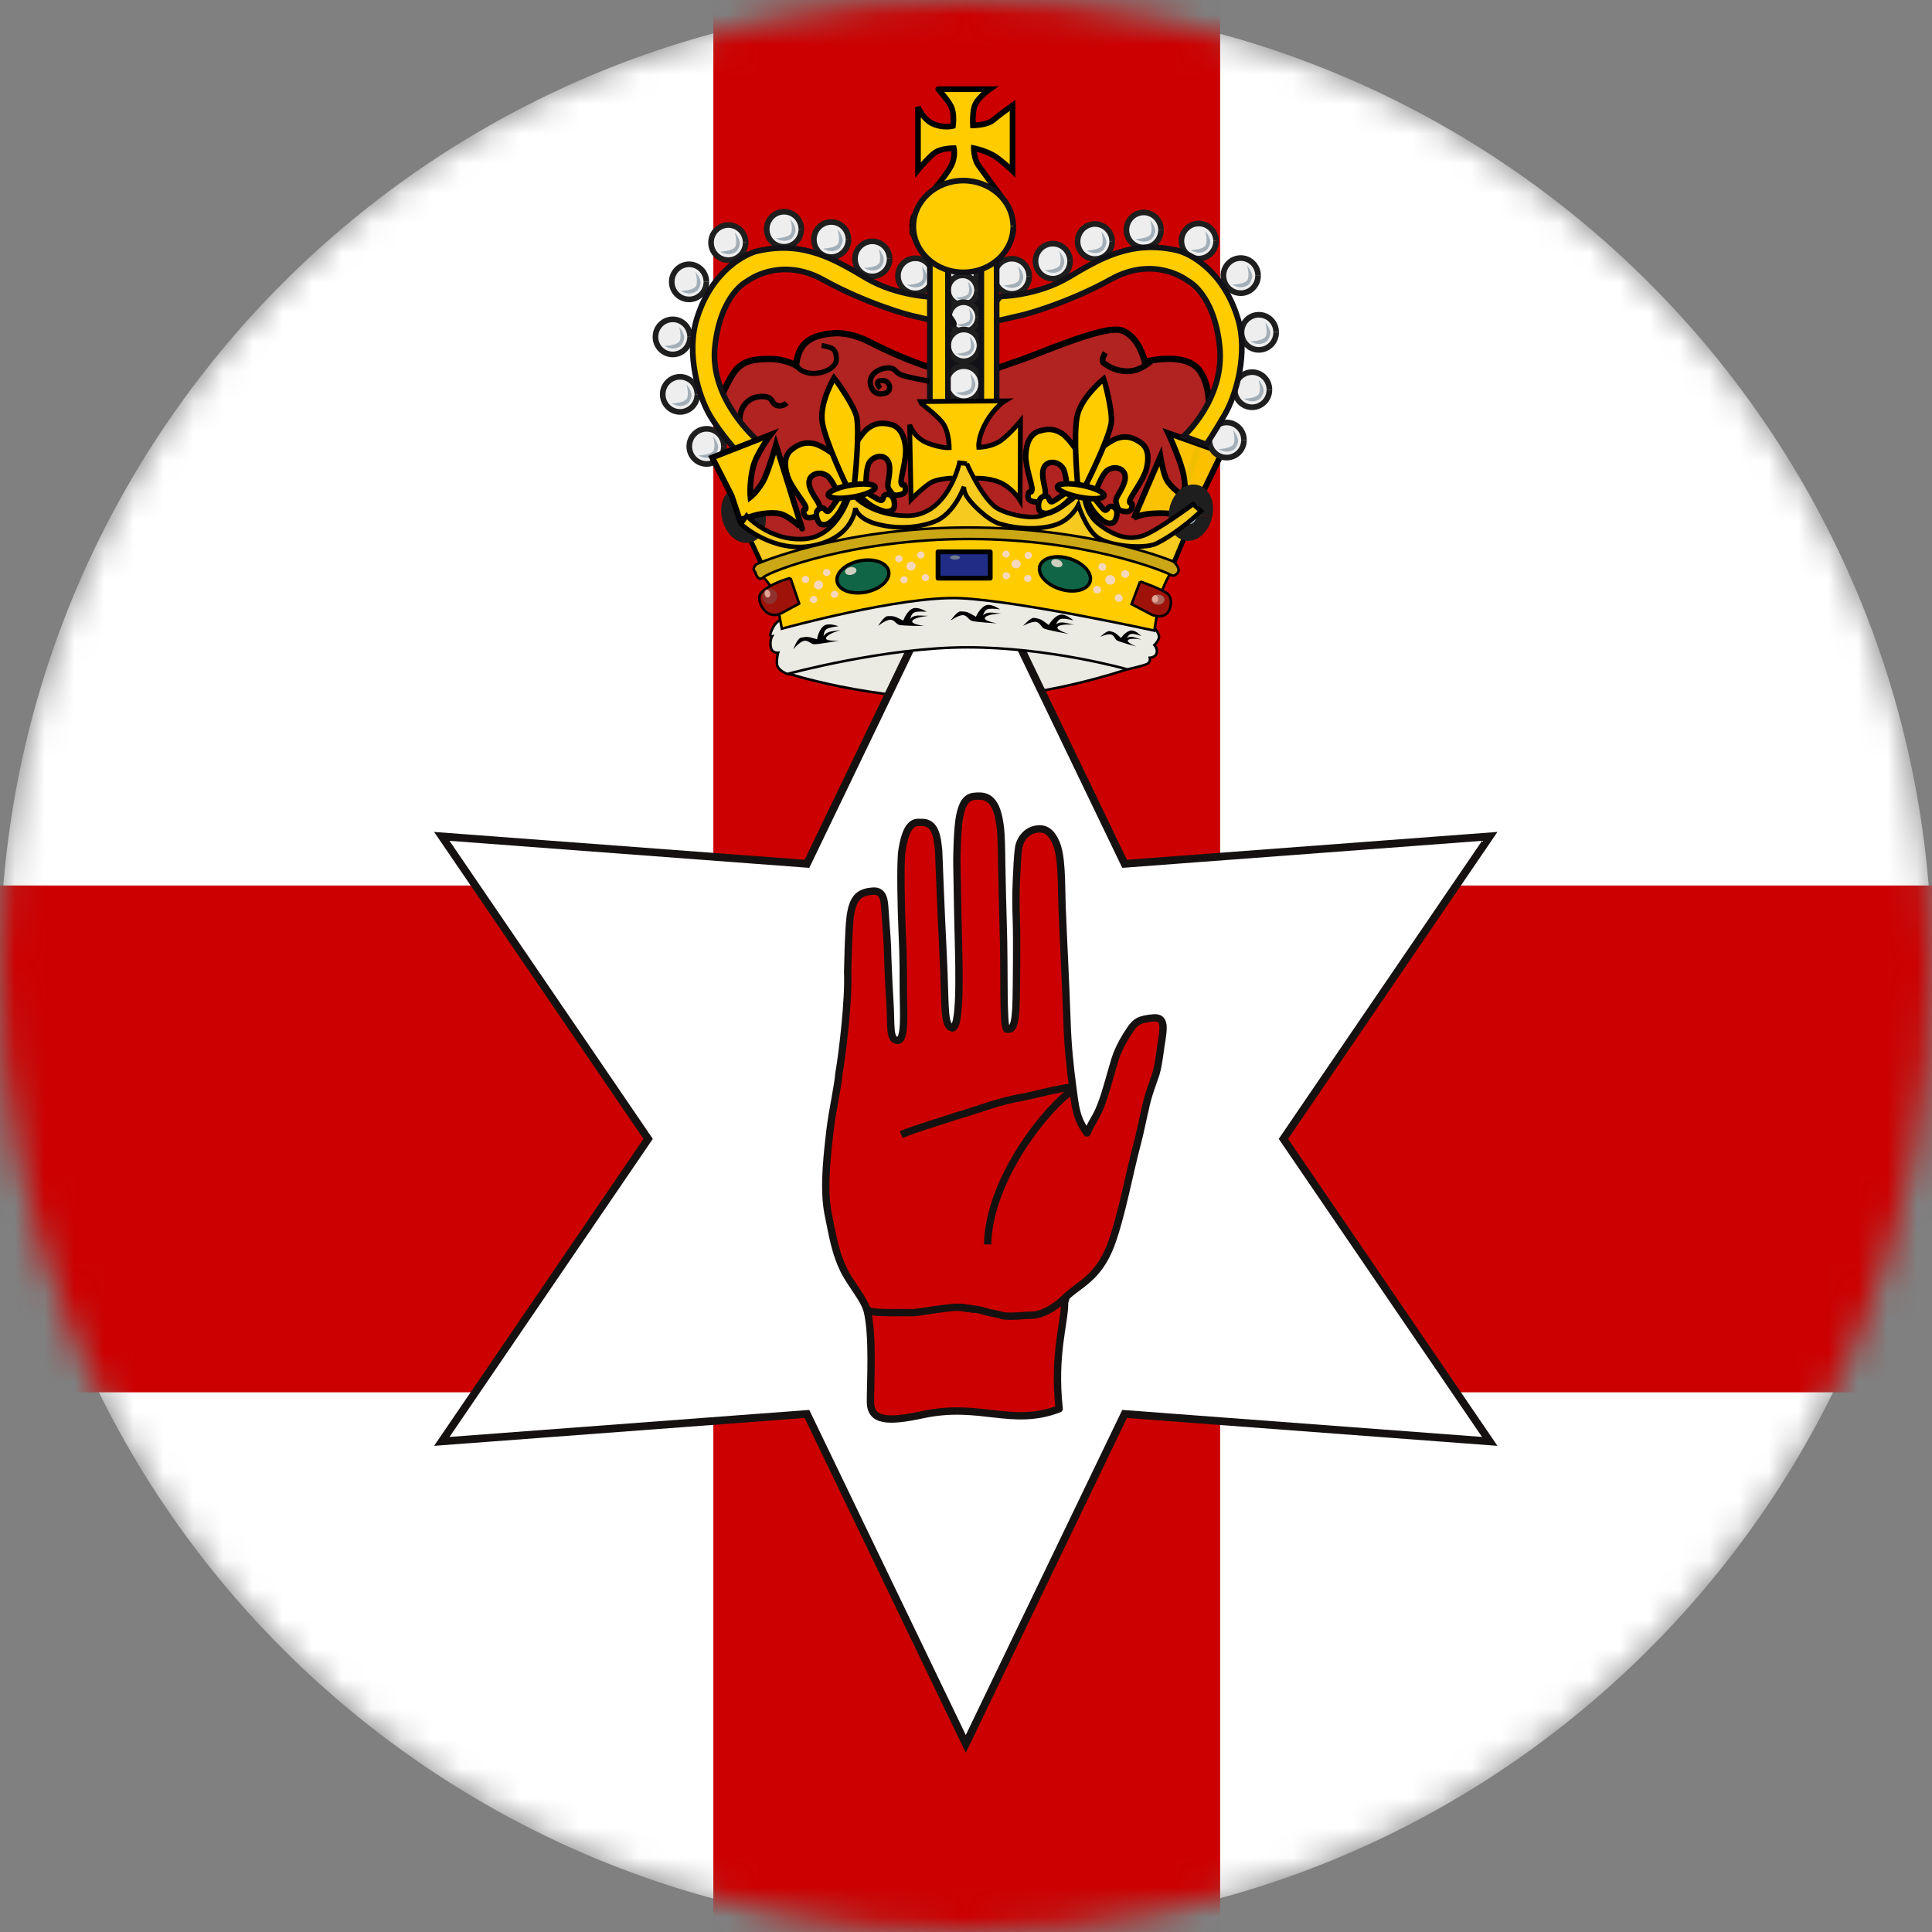 <svg width="65" height="65" viewBox="0 0 65 65" fill="none" xmlns="http://www.w3.org/2000/svg">
<rect x="0" y="0" width="65" height="65" fill="#808080" stroke="none"/>
<mask id="mask0" maskUnits="userSpaceOnUse" x="0" y="0" width="65" height="65">
<path d="M32.5 65C50.449 65 65 50.449 65 32.5C65 14.551 50.449 0 32.5 0C14.551 0 0 14.551 0 32.5C0 50.449 14.551 65 32.5 65Z" fill="#F0F0F0"></path>
</mask>
<g mask="url(#mask0)">
<path d="M32.5 65C50.449 65 65 50.449 65 32.5C65 14.551 50.449 0 32.5 0C14.551 0 0 14.551 0 32.5C0 50.449 14.551 65 32.5 65Z" fill="white"></path>
<path d="M71.92 29.792H-8V46.842H71.92V29.792Z" fill="#CC0000"></path>
<path d="M24 -8.643L24 71.277L41.05 71.277L41.05 -8.643L24 -8.643Z" fill="#CC0000"></path>
<path fill-rule="evenodd" clip-rule="evenodd" d="M38.588 22.145C39.122 21.311 38.803 20.771 37.996 20.605C37.996 20.605 35.422 21.43 32.641 21.521C29.861 21.611 26.558 20.822 26.558 20.822C25.965 21.193 26.11 22.075 26.404 22.626C26.404 22.626 29.314 23.593 32.627 23.498C34.732 23.438 36.726 22.901 37.845 22.545C38.487 22.34 38.588 22.155 38.588 22.145L38.588 22.145Z" fill="#EBEAE3" stroke="black" stroke-width="0.085"></path>
<path d="M32.493 58.672L27.149 47.571L14.864 48.494L21.806 38.316L14.864 28.139L27.149 29.062L32.493 17.961L37.836 29.062L50.121 28.139L43.179 38.316L50.121 48.494L37.836 47.571L32.493 58.672V58.672Z" fill="white" stroke="#161111" stroke-width="0.26"></path>
<path fill-rule="evenodd" clip-rule="evenodd" d="M32.413 17.923C39.125 19.029 38.885 19.343 38.885 19.343L40.637 14.106C40.637 14.106 40.822 13.073 40.342 12.446C39.863 11.819 38.516 12.17 38.516 12.17C38.516 12.17 38.332 11.321 37.742 11.118C37.152 10.916 34.958 11.912 34.275 12.133C33.593 12.354 33.242 12.575 32.284 12.557C31.325 12.538 29.61 11.69 29.296 11.524C28.983 11.358 28.522 11.192 28.098 11.211C27.674 11.229 27.231 11.34 27.01 11.635C26.788 11.93 26.788 12.299 26.788 12.299C26.788 12.299 26.438 12.077 25.885 12.077C25.332 12.077 25.018 12.151 24.76 12.446C24.502 12.741 24.17 13.571 24.17 13.571L24.797 14.991L24.834 16.946L26.143 19.011L32.413 17.923L32.413 17.923Z" fill="#B02320" stroke="black" stroke-width="0.212"></path>
<path fill-rule="evenodd" clip-rule="evenodd" d="M38.671 20.882C38.671 20.882 39.009 21.285 38.996 21.428C38.983 21.571 38.84 21.701 38.84 21.701C38.84 21.701 38.944 21.805 38.918 21.961C38.892 22.117 38.684 22.13 38.684 22.13C38.684 22.13 38.723 22.273 38.593 22.338C38.463 22.403 37.93 22.52 37.93 22.52C37.93 22.52 35.33 21.779 32.549 21.779C29.767 21.779 26.491 22.676 26.491 22.676C26.491 22.676 26.153 22.559 26.14 22.338C26.127 22.117 26.179 21.961 26.179 21.961C26.179 21.961 25.994 21.98 25.945 21.818C25.877 21.591 25.971 21.415 25.971 21.415C25.971 21.415 25.842 21.456 25.984 21.155C26.088 20.934 26.244 20.856 26.244 20.856C26.244 20.856 29.156 19.816 32.471 19.803C35.785 19.79 38.671 20.856 38.671 20.882L38.671 20.882Z" fill="#EBEAE3" stroke="black" stroke-width="0.085"></path>
<path d="M24.913 14.333C24.913 14.333 24.802 13.956 25.046 13.623C25.29 13.29 25.734 13.312 25.867 13.379C26 13.445 25.978 13.601 26.156 13.645C26.333 13.69 26.467 13.556 26.467 13.556" stroke="black" stroke-width="0.186"></path>
<path fill-rule="evenodd" clip-rule="evenodd" d="M41.12 15.217L40.112 17.303L39.716 17.372C39.716 17.372 39.474 17.227 38.784 17.275C38.291 17.309 38.145 17.435 38.145 17.435L39.041 15.356C39.041 15.356 39.111 15.802 39.215 16.065C39.347 16.399 39.848 16.712 39.848 16.712C39.848 16.712 39.917 16.312 39.785 15.829C39.639 15.293 39.299 14.57 39.299 14.57L41.12 15.217L41.12 15.217Z" fill="#FFCC00" fill-opacity="0.941" stroke="black" stroke-width="0.195"></path>
<path d="M31.886 8.734H33.014V13.529H31.886V8.734Z" fill="#121116" stroke="#121116" stroke-width="0.19" stroke-linejoin="round"></path>
<path fill-rule="evenodd" clip-rule="evenodd" d="M24.971 17.578L25.695 19.129C25.695 19.129 28.78 17.927 32.42 17.949C37.88 17.983 39.431 19.078 39.431 19.078L40.24 17.157L39.633 17.511L39.009 17.898L38.302 18.168L37.442 18.101L36.684 17.544L36.296 16.735L35.656 17.325L34.526 17.578L33.414 17.292L32.437 16.061C32.437 16.061 31.709 17.429 30.785 17.511C29.454 17.629 28.678 16.87 28.678 16.87C28.678 16.87 28.183 17.983 27.364 18.185C26.066 18.505 24.988 17.578 24.971 17.578L24.971 17.578Z" fill="#F6CA1F" stroke="black" stroke-width="0.161"></path>
<path d="M37.419 8.125C37.419 8.451 37.158 8.715 36.837 8.716C36.516 8.717 36.254 8.453 36.253 8.128C36.252 7.802 36.511 7.537 36.833 7.535C37.154 7.533 37.416 7.795 37.419 8.121" fill="#EEEEEE"></path>
<path d="M37.419 8.125C37.419 8.451 37.158 8.715 36.837 8.716C36.516 8.717 36.254 8.453 36.253 8.128C36.252 7.802 36.511 7.537 36.833 7.535C37.154 7.533 37.416 7.795 37.419 8.121" stroke="#1E1E1E" stroke-width="0.19" stroke-linejoin="round"></path>
<path fill-rule="evenodd" clip-rule="evenodd" d="M36.565 8.429C36.565 8.429 37.036 8.421 37.084 8.229C37.132 8.037 37.052 7.79 37.052 7.79C37.052 7.79 37.276 8.037 37.212 8.229C37.148 8.421 37.086 8.47 36.925 8.508C36.816 8.534 36.653 8.492 36.566 8.429L36.565 8.429Z" fill="#A3AFB8"></path>
<path d="M36.003 8.787C36.003 9.113 35.743 9.377 35.422 9.378C35.1 9.379 34.839 9.116 34.838 8.79C34.836 8.464 35.096 8.199 35.417 8.197C35.738 8.195 36.001 8.457 36.003 8.783" fill="#EEEEEE"></path>
<path d="M36.003 8.787C36.003 9.113 35.743 9.377 35.422 9.378C35.1 9.379 34.839 9.116 34.838 8.79C34.836 8.464 35.096 8.199 35.417 8.197C35.738 8.195 36.001 8.457 36.003 8.783" stroke="#1E1E1E" stroke-width="0.19" stroke-linejoin="round"></path>
<path fill-rule="evenodd" clip-rule="evenodd" d="M35.15 9.091C35.15 9.091 35.621 9.083 35.669 8.891C35.716 8.7 35.637 8.452 35.637 8.452C35.637 8.452 35.86 8.7 35.796 8.891C35.732 9.083 35.67 9.132 35.509 9.171C35.4 9.197 35.237 9.155 35.15 9.091L35.15 9.091Z" fill="#A3AFB8"></path>
<path d="M39.062 7.737C39.062 8.063 38.801 8.328 38.48 8.328C38.159 8.329 37.898 8.066 37.896 7.74C37.895 7.414 38.154 7.149 38.475 7.147C38.797 7.145 39.059 7.407 39.062 7.733" fill="#EEEEEE"></path>
<path d="M39.062 7.737C39.062 8.063 38.801 8.328 38.48 8.328C38.159 8.329 37.898 8.066 37.896 7.74C37.895 7.414 38.154 7.149 38.475 7.147C38.797 7.145 39.059 7.407 39.062 7.733" stroke="#1E1E1E" stroke-width="0.19" stroke-linejoin="round"></path>
<path fill-rule="evenodd" clip-rule="evenodd" d="M38.208 8.041C38.208 8.041 38.679 8.033 38.727 7.841C38.775 7.65 38.695 7.402 38.695 7.402C38.695 7.402 38.919 7.65 38.855 7.841C38.791 8.033 38.728 8.082 38.567 8.121C38.458 8.146 38.296 8.105 38.208 8.041L38.208 8.041Z" fill="#A3AFB8"></path>
<path d="M40.913 8.11C40.913 8.436 40.653 8.7 40.331 8.701C40.01 8.701 39.749 8.438 39.747 8.112C39.746 7.787 40.005 7.521 40.327 7.519C40.648 7.517 40.91 7.78 40.913 8.105" fill="#EEEEEE"></path>
<path d="M40.913 8.11C40.913 8.436 40.653 8.7 40.331 8.701C40.01 8.701 39.749 8.438 39.747 8.112C39.746 7.787 40.005 7.521 40.327 7.519C40.648 7.517 40.91 7.78 40.913 8.105" stroke="#1E1E1E" stroke-width="0.19" stroke-linejoin="round"></path>
<path fill-rule="evenodd" clip-rule="evenodd" d="M40.059 8.413C40.059 8.413 40.53 8.405 40.578 8.214C40.626 8.022 40.546 7.775 40.546 7.775C40.546 7.775 40.77 8.022 40.706 8.214C40.642 8.405 40.579 8.455 40.418 8.493C40.309 8.519 40.147 8.477 40.059 8.413L40.059 8.413Z" fill="#A3AFB8"></path>
<path d="M42.326 9.272C42.326 9.598 42.065 9.863 41.744 9.863C41.423 9.864 41.161 9.601 41.16 9.275C41.159 8.949 41.418 8.684 41.739 8.682C42.061 8.68 42.323 8.942 42.326 9.268" fill="#EEEEEE"></path>
<path d="M42.326 9.272C42.326 9.598 42.065 9.863 41.744 9.863C41.423 9.864 41.161 9.601 41.16 9.275C41.159 8.949 41.418 8.684 41.739 8.682C42.061 8.68 42.323 8.942 42.326 9.268" stroke="#1E1E1E" stroke-width="0.19" stroke-linejoin="round"></path>
<path fill-rule="evenodd" clip-rule="evenodd" d="M41.469 9.576C41.469 9.576 41.941 9.568 41.988 9.376C42.036 9.185 41.956 8.937 41.956 8.937C41.956 8.937 42.18 9.185 42.116 9.376C42.052 9.568 41.99 9.617 41.829 9.656C41.72 9.682 41.557 9.64 41.469 9.576L41.469 9.576Z" fill="#A3AFB8"></path>
<path d="M42.935 11.181C42.935 11.506 42.675 11.771 42.353 11.771C42.032 11.772 41.771 11.509 41.77 11.183C41.768 10.857 42.027 10.592 42.349 10.59C42.67 10.588 42.932 10.85 42.935 11.176" fill="#EEEEEE"></path>
<path d="M42.935 11.181C42.935 11.506 42.675 11.771 42.353 11.771C42.032 11.772 41.771 11.509 41.77 11.183C41.768 10.857 42.027 10.592 42.349 10.59C42.67 10.588 42.932 10.85 42.935 11.176" stroke="#1E1E1E" stroke-width="0.19" stroke-linejoin="round"></path>
<path fill-rule="evenodd" clip-rule="evenodd" d="M42.079 11.484C42.079 11.484 42.55 11.476 42.598 11.284C42.646 11.093 42.566 10.845 42.566 10.845C42.566 10.845 42.789 11.093 42.726 11.284C42.662 11.476 42.599 11.525 42.438 11.564C42.329 11.59 42.167 11.548 42.079 11.484L42.079 11.484Z" fill="#A3AFB8"></path>
<path d="M42.708 13.111C42.708 13.437 42.448 13.701 42.126 13.702C41.805 13.702 41.544 13.439 41.542 13.113C41.541 12.787 41.8 12.522 42.122 12.52C42.443 12.518 42.705 12.78 42.708 13.106" fill="#EEEEEE"></path>
<path d="M42.708 13.111C42.708 13.437 42.448 13.701 42.126 13.702C41.805 13.702 41.544 13.439 41.542 13.113C41.541 12.787 41.8 12.522 42.122 12.52C42.443 12.518 42.705 12.78 42.708 13.106" stroke="#1E1E1E" stroke-width="0.19" stroke-linejoin="round"></path>
<path fill-rule="evenodd" clip-rule="evenodd" d="M41.855 13.414C41.855 13.414 42.325 13.406 42.373 13.215C42.421 13.023 42.341 12.776 42.341 12.776C42.341 12.776 42.565 13.023 42.501 13.215C42.437 13.406 42.375 13.456 42.214 13.494C42.105 13.52 41.942 13.478 41.855 13.414L41.855 13.414Z" fill="#A3AFB8"></path>
<path d="M41.852 14.804C41.852 15.13 41.592 15.394 41.27 15.395C40.949 15.396 40.688 15.132 40.686 14.807C40.685 14.481 40.944 14.216 41.266 14.213C41.587 14.212 41.849 14.474 41.852 14.8" fill="#EEEEEE"></path>
<path d="M41.852 14.804C41.852 15.13 41.592 15.394 41.27 15.395C40.949 15.396 40.688 15.132 40.686 14.807C40.685 14.481 40.944 14.216 41.266 14.213C41.587 14.212 41.849 14.474 41.852 14.8" stroke="#1E1E1E" stroke-width="0.19" stroke-linejoin="round"></path>
<path fill-rule="evenodd" clip-rule="evenodd" d="M40.996 15.108C40.996 15.108 41.467 15.1 41.514 14.908C41.562 14.716 41.483 14.469 41.483 14.469C41.483 14.469 41.706 14.716 41.642 14.908C41.578 15.1 41.516 15.149 41.355 15.187C41.246 15.213 41.083 15.171 40.996 15.108L40.996 15.108Z" fill="#A3AFB8"></path>
<path d="M34.626 9.295C34.626 9.621 34.366 9.885 34.045 9.886C33.723 9.887 33.462 9.623 33.461 9.298C33.459 8.972 33.719 8.706 34.04 8.704C34.361 8.703 34.624 8.965 34.626 9.291" fill="#EEEEEE"></path>
<path d="M34.626 9.295C34.626 9.621 34.366 9.885 34.045 9.886C33.723 9.887 33.462 9.623 33.461 9.298C33.459 8.972 33.719 8.706 34.04 8.704C34.361 8.703 34.624 8.965 34.626 9.291" stroke="#1E1E1E" stroke-width="0.19" stroke-linejoin="round"></path>
<path fill-rule="evenodd" clip-rule="evenodd" d="M33.77 9.599C33.77 9.599 34.241 9.591 34.289 9.399C34.337 9.207 34.257 8.96 34.257 8.96C34.257 8.96 34.48 9.207 34.417 9.399C34.353 9.591 34.29 9.64 34.129 9.678C34.02 9.704 33.858 9.662 33.77 9.599L33.77 9.599Z" fill="#A3AFB8"></path>
<path d="M32.867 9.145C32.867 9.417 32.649 9.638 32.38 9.639C32.112 9.639 31.893 9.419 31.892 9.146C31.891 8.874 32.108 8.652 32.377 8.651C32.645 8.649 32.865 8.868 32.867 9.141" fill="#EEEEEE"></path>
<path d="M32.867 9.145C32.867 9.417 32.649 9.638 32.38 9.639C32.112 9.639 31.893 9.419 31.892 9.146C31.891 8.874 32.108 8.652 32.377 8.651C32.645 8.649 32.865 8.868 32.867 9.141" stroke="#1E1E1E" stroke-width="0.19" stroke-linejoin="round"></path>
<path fill-rule="evenodd" clip-rule="evenodd" d="M32.151 9.398C32.151 9.398 32.545 9.391 32.585 9.231C32.625 9.071 32.559 8.864 32.559 8.864C32.559 8.864 32.745 9.071 32.692 9.231C32.639 9.391 32.586 9.432 32.452 9.464C32.361 9.486 32.225 9.451 32.151 9.398V9.398Z" fill="#A3AFB8"></path>
<path d="M32.873 9.758C32.873 10.031 32.655 10.252 32.386 10.252C32.117 10.253 31.899 10.033 31.898 9.76C31.897 9.488 32.114 9.266 32.382 9.264C32.651 9.263 32.87 9.482 32.873 9.755" fill="#EEEEEE"></path>
<path d="M32.873 9.758C32.873 10.031 32.655 10.252 32.386 10.252C32.117 10.253 31.899 10.033 31.898 9.76C31.897 9.488 32.114 9.266 32.382 9.264C32.651 9.263 32.87 9.482 32.873 9.755" stroke="#1E1E1E" stroke-width="0.19" stroke-linejoin="round"></path>
<path fill-rule="evenodd" clip-rule="evenodd" d="M32.157 10.012C32.157 10.012 32.551 10.005 32.591 9.845C32.631 9.684 32.564 9.478 32.564 9.478C32.564 9.478 32.751 9.684 32.698 9.845C32.645 10.005 32.592 10.046 32.458 10.078C32.367 10.1 32.231 10.065 32.157 10.012V10.012Z" fill="#A3AFB8"></path>
<path d="M32.906 10.662C32.906 10.934 32.688 11.155 32.419 11.156C32.15 11.156 31.932 10.936 31.931 10.664C31.93 10.391 32.147 10.169 32.415 10.168C32.684 10.166 32.903 10.385 32.906 10.658" fill="#EEEEEE"></path>
<path d="M32.906 10.662C32.906 10.934 32.688 11.155 32.419 11.156C32.15 11.156 31.932 10.936 31.931 10.664C31.93 10.391 32.147 10.169 32.415 10.168C32.684 10.166 32.903 10.385 32.906 10.658" stroke="#1E1E1E" stroke-width="0.19" stroke-linejoin="round"></path>
<path fill-rule="evenodd" clip-rule="evenodd" d="M32.19 10.915C32.19 10.915 32.584 10.908 32.624 10.748C32.664 10.588 32.598 10.381 32.598 10.381C32.598 10.381 32.785 10.588 32.731 10.748C32.678 10.908 32.625 10.95 32.491 10.982C32.4 11.003 32.264 10.968 32.19 10.915V10.915Z" fill="#A3AFB8"></path>
<path d="M32.955 11.621C32.955 11.915 32.72 12.154 32.429 12.155C32.139 12.156 31.902 11.918 31.901 11.623C31.9 11.328 32.135 11.088 32.425 11.087C32.716 11.085 32.953 11.322 32.955 11.617" fill="#EEEEEE"></path>
<path d="M32.955 11.621C32.955 11.915 32.72 12.154 32.429 12.155C32.139 12.156 31.902 11.918 31.901 11.623C31.9 11.328 32.135 11.088 32.425 11.087C32.716 11.085 32.953 11.322 32.955 11.617" stroke="#1E1E1E" stroke-width="0.19" stroke-linejoin="round"></path>
<path fill-rule="evenodd" clip-rule="evenodd" d="M32.182 11.895C32.182 11.895 32.608 11.887 32.651 11.714C32.694 11.541 32.622 11.317 32.622 11.317C32.622 11.317 32.824 11.541 32.767 11.714C32.709 11.887 32.652 11.932 32.507 11.967C32.408 11.99 32.261 11.952 32.182 11.895L32.182 11.895Z" fill="#A3AFB8"></path>
<path d="M33.011 12.908C33.011 13.233 32.751 13.498 32.429 13.498C32.108 13.499 31.846 13.236 31.845 12.91C31.844 12.584 32.103 12.319 32.425 12.317C32.746 12.315 33.008 12.577 33.011 12.903" fill="#EEEEEE"></path>
<path d="M33.011 12.908C33.011 13.233 32.751 13.498 32.429 13.498C32.108 13.499 31.846 13.236 31.845 12.91C31.844 12.584 32.103 12.319 32.425 12.317C32.746 12.315 33.008 12.577 33.011 12.903" stroke="#1E1E1E" stroke-width="0.19" stroke-linejoin="round"></path>
<path fill-rule="evenodd" clip-rule="evenodd" d="M32.158 13.211C32.158 13.211 32.629 13.203 32.677 13.012C32.724 12.82 32.645 12.572 32.645 12.572C32.645 12.572 32.868 12.82 32.804 13.012C32.74 13.203 32.678 13.253 32.517 13.291C32.408 13.317 32.245 13.275 32.158 13.211L32.158 13.211Z" fill="#A3AFB8"></path>
<path d="M32.953 15.549C32.953 15.855 32.709 16.103 32.407 16.104C32.105 16.105 31.86 15.857 31.858 15.551C31.857 15.245 32.101 14.996 32.402 14.994C32.704 14.993 32.951 15.239 32.953 15.545" fill="#EEEEEE"></path>
<path d="M32.953 15.549C32.953 15.855 32.709 16.103 32.407 16.104C32.105 16.105 31.86 15.857 31.858 15.551C31.857 15.245 32.101 14.996 32.402 14.994C32.704 14.993 32.951 15.239 32.953 15.545" stroke="#1E1E1E" stroke-width="0.19" stroke-linejoin="round"></path>
<path fill-rule="evenodd" clip-rule="evenodd" d="M32.151 15.834C32.151 15.834 32.594 15.826 32.639 15.646C32.684 15.466 32.609 15.234 32.609 15.234C32.609 15.234 32.819 15.466 32.759 15.646C32.699 15.826 32.64 15.873 32.489 15.909C32.386 15.933 32.234 15.893 32.151 15.834H32.151Z" fill="#A3AFB8"></path>
<path d="M31.376 9.279C31.376 9.605 31.116 9.87 30.795 9.87C30.473 9.871 30.212 9.608 30.211 9.282C30.21 8.956 30.469 8.691 30.79 8.689C31.112 8.687 31.374 8.949 31.376 9.275" fill="#EEEEEE"></path>
<path d="M31.376 9.279C31.376 9.605 31.116 9.87 30.795 9.87C30.473 9.871 30.212 9.608 30.211 9.282C30.21 8.956 30.469 8.691 30.79 8.689C31.112 8.687 31.374 8.949 31.376 9.275" stroke="#1E1E1E" stroke-width="0.19" stroke-linejoin="round"></path>
<path fill-rule="evenodd" clip-rule="evenodd" d="M30.523 9.583C30.523 9.583 30.994 9.575 31.042 9.383C31.09 9.192 31.01 8.944 31.01 8.944C31.01 8.944 31.233 9.192 31.169 9.383C31.106 9.575 31.043 9.624 30.882 9.663C30.773 9.689 30.611 9.647 30.523 9.583L30.523 9.583Z" fill="#A3AFB8"></path>
<path d="M29.93 8.71C29.93 9.036 29.67 9.3 29.348 9.3C29.027 9.301 28.766 9.038 28.764 8.712C28.763 8.386 29.022 8.121 29.344 8.119C29.665 8.117 29.927 8.379 29.93 8.705" fill="#EEEEEE"></path>
<path d="M29.93 8.71C29.93 9.036 29.67 9.3 29.348 9.3C29.027 9.301 28.766 9.038 28.764 8.712C28.763 8.386 29.022 8.121 29.344 8.119C29.665 8.117 29.927 8.379 29.93 8.705" stroke="#1E1E1E" stroke-width="0.19" stroke-linejoin="round"></path>
<path fill-rule="evenodd" clip-rule="evenodd" d="M29.077 9.013C29.077 9.013 29.548 9.005 29.596 8.814C29.643 8.622 29.564 8.375 29.564 8.375C29.564 8.375 29.787 8.622 29.723 8.814C29.659 9.005 29.597 9.055 29.436 9.093C29.327 9.119 29.165 9.077 29.077 9.013L29.077 9.013Z" fill="#A3AFB8"></path>
<path d="M28.547 8.059C28.547 8.385 28.287 8.649 27.966 8.649C27.645 8.65 27.383 8.387 27.382 8.061C27.381 7.735 27.64 7.47 27.961 7.468C28.283 7.466 28.545 7.728 28.547 8.054" fill="#EEEEEE"></path>
<path d="M28.547 8.059C28.547 8.385 28.287 8.649 27.966 8.649C27.645 8.65 27.383 8.387 27.382 8.061C27.381 7.735 27.64 7.47 27.961 7.468C28.283 7.466 28.545 7.728 28.547 8.054" stroke="#1E1E1E" stroke-width="0.19" stroke-linejoin="round"></path>
<path fill-rule="evenodd" clip-rule="evenodd" d="M27.694 8.362C27.694 8.362 28.165 8.354 28.213 8.162C28.261 7.971 28.181 7.723 28.181 7.723C28.181 7.723 28.404 7.971 28.34 8.162C28.277 8.354 28.214 8.404 28.053 8.442C27.944 8.468 27.782 8.426 27.694 8.362L27.694 8.362Z" fill="#A3AFB8"></path>
<path d="M26.96 7.713C26.96 8.038 26.7 8.303 26.379 8.303C26.057 8.304 25.796 8.041 25.795 7.715C25.793 7.389 26.053 7.124 26.374 7.122C26.695 7.12 26.958 7.382 26.96 7.708" fill="#EEEEEE"></path>
<path d="M26.96 7.713C26.96 8.038 26.7 8.303 26.379 8.303C26.057 8.304 25.796 8.041 25.795 7.715C25.793 7.389 26.053 7.124 26.374 7.122C26.695 7.12 26.958 7.382 26.96 7.708" stroke="#1E1E1E" stroke-width="0.19" stroke-linejoin="round"></path>
<path fill-rule="evenodd" clip-rule="evenodd" d="M26.106 8.016C26.106 8.016 26.577 8.008 26.625 7.816C26.673 7.625 26.593 7.377 26.593 7.377C26.593 7.377 26.817 7.625 26.753 7.816C26.689 8.008 26.627 8.058 26.466 8.096C26.357 8.122 26.194 8.08 26.107 8.016L26.106 8.016Z" fill="#A3AFB8"></path>
<path d="M25.087 8.16C25.087 8.486 24.827 8.751 24.506 8.751C24.184 8.752 23.923 8.489 23.922 8.163C23.92 7.837 24.18 7.572 24.501 7.57C24.822 7.568 25.084 7.83 25.087 8.156" fill="#EEEEEE"></path>
<path d="M25.087 8.16C25.087 8.486 24.827 8.751 24.506 8.751C24.184 8.752 23.923 8.489 23.922 8.163C23.92 7.837 24.18 7.572 24.501 7.57C24.822 7.568 25.084 7.83 25.087 8.156" stroke="#1E1E1E" stroke-width="0.19" stroke-linejoin="round"></path>
<path fill-rule="evenodd" clip-rule="evenodd" d="M24.234 8.464C24.234 8.464 24.705 8.456 24.753 8.264C24.8 8.073 24.721 7.825 24.721 7.825C24.721 7.825 24.944 8.073 24.88 8.264C24.816 8.456 24.754 8.505 24.593 8.544C24.484 8.57 24.322 8.528 24.234 8.464L24.234 8.464Z" fill="#A3AFB8"></path>
<path d="M23.765 9.483C23.765 9.809 23.505 10.073 23.184 10.073C22.863 10.074 22.601 9.811 22.6 9.485C22.599 9.159 22.858 8.894 23.179 8.892C23.501 8.89 23.763 9.152 23.765 9.478" fill="#EEEEEE"></path>
<path d="M23.765 9.483C23.765 9.809 23.505 10.073 23.184 10.073C22.863 10.074 22.601 9.811 22.6 9.485C22.599 9.159 22.858 8.894 23.179 8.892C23.501 8.89 23.763 9.152 23.765 9.478" stroke="#1E1E1E" stroke-width="0.19" stroke-linejoin="round"></path>
<path fill-rule="evenodd" clip-rule="evenodd" d="M22.912 9.786C22.912 9.786 23.383 9.778 23.431 9.587C23.479 9.395 23.399 9.148 23.399 9.148C23.399 9.148 23.623 9.395 23.559 9.587C23.495 9.778 23.432 9.828 23.271 9.866C23.162 9.892 23 9.85 22.912 9.786L22.912 9.786Z" fill="#A3AFB8"></path>
<path d="M23.217 11.335C23.217 11.66 22.957 11.925 22.635 11.925C22.314 11.926 22.053 11.663 22.052 11.337C22.05 11.011 22.309 10.746 22.631 10.744C22.952 10.742 23.214 11.004 23.217 11.33" fill="#EEEEEE"></path>
<path d="M23.217 11.335C23.217 11.66 22.957 11.925 22.635 11.925C22.314 11.926 22.053 11.663 22.052 11.337C22.05 11.011 22.309 10.746 22.631 10.744C22.952 10.742 23.214 11.004 23.217 11.33" stroke="#1E1E1E" stroke-width="0.19" stroke-linejoin="round"></path>
<path fill-rule="evenodd" clip-rule="evenodd" d="M22.361 11.638C22.361 11.638 22.832 11.63 22.88 11.438C22.928 11.247 22.848 10.999 22.848 10.999C22.848 10.999 23.071 11.247 23.007 11.438C22.944 11.63 22.881 11.68 22.72 11.718C22.611 11.744 22.449 11.702 22.361 11.638L22.361 11.638Z" fill="#A3AFB8"></path>
<path d="M23.461 13.268C23.461 13.594 23.201 13.858 22.88 13.859C22.558 13.859 22.297 13.596 22.296 13.27C22.294 12.944 22.554 12.679 22.875 12.677C23.196 12.675 23.459 12.938 23.461 13.263" fill="#EEEEEE"></path>
<path d="M23.461 13.268C23.461 13.594 23.201 13.858 22.88 13.859C22.558 13.859 22.297 13.596 22.296 13.27C22.294 12.944 22.554 12.679 22.875 12.677C23.196 12.675 23.459 12.938 23.461 13.263" stroke="#1E1E1E" stroke-width="0.19" stroke-linejoin="round"></path>
<path fill-rule="evenodd" clip-rule="evenodd" d="M22.607 13.571C22.607 13.571 23.078 13.563 23.126 13.372C23.174 13.18 23.094 12.933 23.094 12.933C23.094 12.933 23.318 13.18 23.254 13.372C23.19 13.563 23.128 13.613 22.967 13.651C22.858 13.677 22.695 13.635 22.607 13.571L22.607 13.571Z" fill="#A3AFB8"></path>
<path d="M24.355 15.018C24.355 15.344 24.095 15.608 23.774 15.609C23.452 15.609 23.191 15.346 23.19 15.02C23.189 14.694 23.448 14.429 23.769 14.427C24.091 14.425 24.353 14.687 24.355 15.013" fill="#EEEEEE"></path>
<path d="M24.355 15.018C24.355 15.344 24.095 15.608 23.774 15.609C23.452 15.609 23.191 15.346 23.19 15.02C23.189 14.694 23.448 14.429 23.769 14.427C24.091 14.425 24.353 14.687 24.355 15.013" stroke="#1E1E1E" stroke-width="0.19" stroke-linejoin="round"></path>
<path fill-rule="evenodd" clip-rule="evenodd" d="M23.502 15.321C23.502 15.321 23.973 15.313 24.021 15.122C24.069 14.93 23.989 14.683 23.989 14.683C23.989 14.683 24.213 14.93 24.149 15.122C24.085 15.313 24.022 15.363 23.861 15.401C23.752 15.427 23.59 15.385 23.502 15.321L23.502 15.321Z" fill="#A3AFB8"></path>
<path d="M25.369 17.223C25.453 17.537 25.364 17.835 25.169 17.888C24.974 17.94 24.748 17.729 24.663 17.414C24.578 17.099 24.666 16.801 24.86 16.747C25.055 16.693 25.281 16.904 25.367 17.218" fill="#EEEEEE"></path>
<path d="M25.369 17.223C25.453 17.537 25.364 17.835 25.169 17.888C24.974 17.94 24.748 17.729 24.663 17.414C24.578 17.099 24.666 16.801 24.86 16.747C25.055 16.693 25.281 16.904 25.367 17.218" stroke="#1E1E1E" stroke-width="0.736" stroke-linejoin="round"></path>
<path fill-rule="evenodd" clip-rule="evenodd" d="M24.928 17.654C24.928 17.654 25.212 17.57 25.191 17.377C25.171 17.184 25.058 16.958 25.058 16.958C25.058 16.958 25.258 17.161 25.268 17.356C25.279 17.552 25.254 17.61 25.167 17.673C25.107 17.716 24.998 17.702 24.928 17.654V17.654Z" fill="#A3AFB8"></path>
<path d="M40.418 17.336C40.34 17.652 40.119 17.869 39.923 17.822C39.727 17.774 39.631 17.479 39.708 17.163C39.785 16.846 40.007 16.628 40.203 16.674C40.399 16.72 40.496 17.014 40.419 17.331" fill="#EEEEEE"></path>
<path d="M40.418 17.336C40.34 17.652 40.119 17.869 39.923 17.822C39.727 17.774 39.631 17.479 39.708 17.163C39.785 16.846 40.007 16.628 40.203 16.674C40.399 16.72 40.496 17.014 40.419 17.331" stroke="#1E1E1E" stroke-width="0.736" stroke-linejoin="round"></path>
<path fill-rule="evenodd" clip-rule="evenodd" d="M39.826 17.501C39.826 17.501 40.115 17.564 40.19 17.385C40.265 17.206 40.276 16.954 40.276 16.954C40.276 16.954 40.352 17.228 40.267 17.404C40.183 17.581 40.133 17.619 40.026 17.632C39.953 17.641 39.864 17.576 39.826 17.501V17.501Z" fill="#A3AFB8"></path>
<path fill-rule="evenodd" clip-rule="evenodd" d="M31.925 6.076L31.967 7.063C31.967 7.063 30.797 7.166 30.749 7.273C30.522 7.782 31.022 8.47 31.022 8.47C31.022 8.47 31.415 8.176 32.408 8.176C33.352 8.176 33.835 8.407 33.835 8.407C33.835 8.407 34.087 8.008 34.087 7.714C34.087 7.42 33.982 7.126 33.982 7.126C33.982 7.126 33.499 7.063 33.352 7.063H32.933L32.891 6.055L31.925 6.076L31.925 6.076Z" fill="#B3A192" stroke="black" stroke-width="0.19"></path>
<path d="M33.593 7.607C33.593 7.718 33.5 7.808 33.384 7.808C33.269 7.808 33.175 7.719 33.174 7.608C33.174 7.497 33.267 7.407 33.383 7.407C33.498 7.406 33.592 7.495 33.593 7.606L33.593 7.607ZM34.075 7.715C34.075 7.83 33.978 7.924 33.857 7.924C33.737 7.924 33.639 7.831 33.639 7.716C33.638 7.6 33.735 7.506 33.856 7.505C33.976 7.505 34.075 7.598 34.075 7.713L34.075 7.715ZM33.11 7.6C33.11 7.71 33.017 7.8 32.901 7.8C32.786 7.801 32.692 7.711 32.691 7.6C32.691 7.49 32.784 7.4 32.9 7.399C33.015 7.398 33.109 7.487 33.11 7.598L33.11 7.6ZM32.142 7.61C32.142 7.726 32.045 7.819 31.925 7.819C31.805 7.82 31.707 7.727 31.707 7.611C31.706 7.496 31.803 7.402 31.923 7.402C32.043 7.401 32.142 7.494 32.142 7.609L32.142 7.61ZM31.605 7.646C31.605 7.761 31.508 7.855 31.388 7.855C31.268 7.855 31.17 7.762 31.169 7.647C31.169 7.532 31.266 7.438 31.386 7.438C31.506 7.437 31.604 7.53 31.605 7.645L31.605 7.646ZM32.591 7.042C32.591 7.139 32.509 7.218 32.408 7.218C32.306 7.219 32.224 7.14 32.224 7.043C32.223 6.946 32.305 6.867 32.406 6.866C32.508 6.865 32.59 6.944 32.591 7.041L32.591 7.042ZM32.591 6.223C32.591 6.32 32.509 6.399 32.408 6.399C32.306 6.4 32.224 6.321 32.224 6.224C32.223 6.127 32.305 6.048 32.406 6.047C32.508 6.047 32.59 6.125 32.591 6.222L32.591 6.223ZM32.591 6.664C32.591 6.761 32.509 6.84 32.408 6.84C32.306 6.841 32.224 6.762 32.224 6.665C32.223 6.568 32.305 6.489 32.406 6.488C32.508 6.487 32.59 6.566 32.591 6.663" fill="#F0DDCB"></path>
<path d="M32.591 6.664C32.591 6.761 32.509 6.84 32.408 6.84C32.306 6.841 32.224 6.762 32.224 6.665C32.223 6.568 32.305 6.489 32.406 6.488C32.508 6.487 32.59 6.566 32.591 6.663M33.593 7.607C33.593 7.718 33.5 7.808 33.384 7.808C33.269 7.808 33.175 7.719 33.174 7.608C33.174 7.497 33.267 7.407 33.383 7.407C33.498 7.406 33.592 7.495 33.593 7.606L33.593 7.607ZM34.075 7.715C34.075 7.83 33.978 7.924 33.857 7.924C33.737 7.924 33.639 7.831 33.639 7.716C33.638 7.6 33.735 7.506 33.856 7.505C33.976 7.505 34.075 7.598 34.075 7.713L34.075 7.715ZM33.11 7.6C33.11 7.71 33.017 7.8 32.901 7.8C32.786 7.801 32.692 7.711 32.691 7.6C32.691 7.49 32.784 7.4 32.9 7.399C33.015 7.398 33.109 7.487 33.11 7.598L33.11 7.6ZM32.142 7.61C32.142 7.726 32.045 7.819 31.925 7.819C31.805 7.82 31.707 7.727 31.707 7.611C31.706 7.496 31.803 7.402 31.923 7.402C32.043 7.401 32.142 7.494 32.142 7.609L32.142 7.61ZM31.605 7.646C31.605 7.761 31.508 7.855 31.388 7.855C31.268 7.855 31.17 7.762 31.169 7.647C31.169 7.532 31.266 7.438 31.386 7.438C31.506 7.437 31.604 7.53 31.605 7.645L31.605 7.646ZM32.591 7.042C32.591 7.139 32.509 7.218 32.408 7.218C32.306 7.219 32.224 7.14 32.224 7.043C32.223 6.946 32.305 6.867 32.406 6.866C32.508 6.865 32.59 6.944 32.591 7.041L32.591 7.042ZM32.591 6.223C32.591 6.32 32.509 6.399 32.408 6.399C32.306 6.4 32.224 6.321 32.224 6.224C32.223 6.127 32.305 6.048 32.406 6.047C32.508 6.047 32.59 6.125 32.591 6.222L32.591 6.223Z" stroke="#121116" stroke-width="0.097" stroke-linejoin="round"></path>
<path d="M31.06 7.792C31.06 7.903 30.966 7.993 30.85 7.993C30.735 7.994 30.64 7.904 30.64 7.793C30.639 7.682 30.733 7.592 30.849 7.591C30.964 7.59 31.059 7.68 31.06 7.791" fill="#F0DDCB"></path>
<path d="M31.06 7.792C31.06 7.903 30.966 7.993 30.85 7.993C30.735 7.994 30.64 7.904 30.64 7.793C30.639 7.682 30.733 7.592 30.849 7.591C30.964 7.59 31.059 7.68 31.06 7.791" stroke="#121116" stroke-width="0.097" stroke-linejoin="round"></path>
<path d="M32.639 7.556C32.639 7.677 32.536 7.776 32.409 7.776C32.282 7.776 32.178 7.678 32.178 7.557C32.177 7.436 32.28 7.337 32.407 7.336C32.534 7.335 32.638 7.433 32.639 7.554" fill="#916C68"></path>
<path d="M32.639 7.556C32.639 7.677 32.536 7.776 32.409 7.776C32.282 7.776 32.178 7.678 32.178 7.557C32.177 7.436 32.28 7.337 32.407 7.336C32.534 7.335 32.638 7.433 32.639 7.554" stroke="#4D3126" stroke-width="0.097" stroke-linejoin="round"></path>
<path d="M32.85 4.629C32.85 4.87 32.657 5.065 32.42 5.066C32.182 5.066 31.988 4.871 31.988 4.63C31.987 4.389 32.178 4.193 32.416 4.191C32.654 4.19 32.848 4.384 32.85 4.625" fill="#EEEEEE"></path>
<path d="M32.85 4.629C32.85 4.87 32.657 5.065 32.42 5.066C32.182 5.066 31.988 4.871 31.988 4.63C31.987 4.389 32.178 4.193 32.416 4.191C32.654 4.19 32.848 4.384 32.85 4.625" stroke="#1E1E1E" stroke-width="0.19" stroke-linejoin="round"></path>
<path fill-rule="evenodd" clip-rule="evenodd" d="M32.218 4.853C32.218 4.853 32.567 4.847 32.602 4.705C32.638 4.563 32.579 4.38 32.579 4.38C32.579 4.38 32.744 4.563 32.697 4.705C32.65 4.847 32.603 4.883 32.484 4.912C32.403 4.931 32.283 4.9 32.218 4.853H32.218Z" fill="#A3AFB8"></path>
<path fill-rule="evenodd" clip-rule="evenodd" d="M25.561 19.293C25.561 19.293 25.946 19.652 26.048 19.972C26.151 20.293 26.305 21.152 26.305 21.152C26.305 21.152 30.332 20.037 32.307 20.126C34.283 20.216 38.836 21.216 38.836 21.216C38.836 21.216 38.913 20.729 39.003 20.216C39.093 19.703 39.465 19.139 39.465 19.139C39.465 19.139 35.116 17.779 32.372 17.907C29.627 18.036 28.254 18.331 27.639 18.523C27.023 18.715 25.522 19.305 25.561 19.293L25.561 19.293Z" fill="#FFCC00" stroke="black" stroke-width="0.085"></path>
<path fill-rule="evenodd" clip-rule="evenodd" d="M31.567 3H33.3C33.3 3 32.872 3.296 32.785 3.578C32.71 3.82 32.733 4.218 32.733 4.218C32.733 4.218 33.205 4.218 33.415 4.04C33.625 3.861 34.066 3.546 34.066 3.546V5.751C34.066 5.751 33.641 5.34 33.384 5.205C33.075 5.043 32.764 4.984 32.764 4.984C32.764 4.984 32.764 5.341 32.911 5.551C33.058 5.761 33.646 6.559 33.646 6.559L31.169 6.654C31.169 6.654 31.756 6.034 31.998 5.583C32.155 5.289 32.092 4.984 32.092 4.984C32.092 4.984 31.672 4.984 31.462 5.131C31.252 5.278 30.885 5.719 30.885 5.719V3.599C30.885 3.599 31.043 4.008 31.389 4.166C31.735 4.323 32.061 4.239 32.061 4.239C32.061 4.239 32.128 3.817 31.987 3.557C31.842 3.288 31.536 2.99 31.567 3L31.567 3Z" fill="#FFCC00" stroke="black" stroke-width="0.19"></path>
<path fill-rule="evenodd" clip-rule="evenodd" d="M31.432 9.996C31.432 9.996 30.2 9.981 29.145 9.358C28.091 8.734 27.028 8.081 25.463 8.452C25.143 8.528 23.964 9.046 23.444 10.723C23.079 11.901 23.503 13.322 23.875 13.96C24.246 14.598 24.844 15.246 24.844 15.246L25.481 14.814C25.481 14.814 23.86 13.44 24.053 11.659C24.246 9.877 25.137 9.461 25.137 9.461C25.137 9.461 26.235 8.6 27.705 9.417C29.175 10.233 30.615 10.605 30.615 10.605C30.615 10.605 31.966 10.931 32.085 10.916C32.204 10.902 31.402 9.981 31.432 9.996L31.432 9.996Z" fill="#FFCC00" stroke="#121116" stroke-width="0.19"></path>
<path fill-rule="evenodd" clip-rule="evenodd" d="M24.616 16.679L23.961 15.392L25.926 14.624C25.926 14.624 25.452 15.256 25.339 15.708C25.201 16.259 25.248 16.724 25.248 16.724C25.248 16.724 25.429 16.588 25.655 16.227C25.826 15.953 26.106 14.963 26.106 14.963L26.987 17.785C26.994 17.793 26.534 17.332 26.211 17.278C25.847 17.216 25.406 17.334 25.406 17.334L24.887 17.492L24.616 16.679L24.616 16.679Z" fill="#FFCC00" stroke="black" stroke-width="0.195"></path>
<path fill-rule="evenodd" clip-rule="evenodd" d="M33.654 9.973C33.654 9.973 34.886 9.958 35.94 9.334C36.994 8.711 38.057 8.058 39.622 8.429C39.943 8.505 41.122 9.022 41.641 10.7C42.006 11.877 41.582 13.298 41.211 13.937C40.84 14.575 40.587 14.951 40.587 14.951L39.822 14.676C39.822 14.676 41.226 13.417 41.033 11.636C40.84 9.854 39.949 9.438 39.949 9.438C39.949 9.438 38.85 8.577 37.38 9.394C35.91 10.21 34.47 10.581 34.47 10.581C34.47 10.581 33.119 10.908 33.001 10.893C32.882 10.878 33.684 9.958 33.654 9.973L33.654 9.973Z" fill="#FFCC00" stroke="#121116" stroke-width="0.19"></path>
<path d="M33.016 8.753H33.531V13.551H33.016V8.753ZM31.284 8.732H31.893V13.53H31.284V8.732Z" fill="#FFCC00" stroke="#121116" stroke-width="0.19" stroke-linejoin="round"></path>
<path d="M34.089 7.619C34.089 8.471 33.339 9.161 32.412 9.163C31.486 9.164 30.733 8.477 30.729 7.626C30.725 6.774 31.472 6.081 32.399 6.076C33.325 6.071 34.081 6.756 34.088 7.607" fill="#FFCC00"></path>
<path d="M34.089 7.619C34.089 8.471 33.339 9.161 32.412 9.163C31.486 9.164 30.733 8.477 30.729 7.626C30.725 6.774 31.472 6.081 32.399 6.076C33.325 6.071 34.081 6.756 34.088 7.607" stroke="#121116" stroke-width="0.19" stroke-linejoin="round"></path>
<path fill-rule="evenodd" clip-rule="evenodd" d="M30.919 13.511L33.808 13.487C33.808 13.487 33.469 13.689 33.178 14.206C32.886 14.723 32.928 15.05 32.928 15.05C32.928 15.05 33.368 15.044 33.677 14.819C33.986 14.593 34.331 14.171 34.331 14.171L34.319 16.833C34.319 16.833 34.111 16.495 33.766 16.293C33.421 16.09 32.934 16.09 32.934 16.09H31.947C31.947 16.09 31.496 16.117 31.294 16.251C31.008 16.44 30.652 16.804 30.652 16.804L30.604 14.29C30.604 14.29 30.747 14.729 31.21 14.908C31.674 15.086 31.935 15.062 31.935 15.062C31.935 15.062 31.935 14.498 31.698 14.206C31.46 13.915 30.919 13.523 30.919 13.511L30.919 13.511Z" fill="#FFCC00" stroke="black" stroke-width="0.161"></path>
<path fill-rule="evenodd" clip-rule="evenodd" d="M32.529 15.601C32.529 15.601 32.952 16.588 33.443 17.023C33.729 17.276 34.589 17.467 34.978 17.368C35.852 17.145 36.452 16.446 36.452 16.446C36.452 16.446 36.421 17.212 36.968 17.634C37.515 18.056 37.953 18.165 38.406 18.04C38.859 17.915 40.141 16.961 40.141 16.961L40.407 17.196C40.407 17.196 39.672 17.91 38.899 18.289C38.502 18.484 37.294 18.375 36.903 18.063C36.513 17.75 36.28 16.993 36.28 16.993C36.28 16.993 36.04 17.48 35.524 17.652C35.008 17.823 34.299 17.816 33.641 17.624C33.198 17.494 32.623 16.883 32.513 16.68C32.404 16.477 32.435 16.367 32.435 16.367C32.435 16.367 32.111 17.298 31.435 17.552C30.797 17.791 30.069 17.793 29.451 17.616C28.826 17.436 28.778 17.087 28.778 17.087C28.778 17.087 28.731 18.071 27.371 18.353C26.011 18.634 24.932 17.634 24.932 17.634L25.12 17.352C25.12 17.352 25.886 18.212 27.058 18.134C28.23 18.056 28.621 16.555 28.621 16.555C28.621 16.555 29.137 17.337 30.513 17.352C31.888 17.368 32.279 15.57 32.279 15.57L32.529 15.602L32.529 15.601Z" fill="#F6CA1F" stroke="black" stroke-width="0.153"></path>
<path fill-rule="evenodd" clip-rule="evenodd" d="M29.138 16.175C29.138 16.175 29.148 15.696 29.251 15.553C29.397 15.348 29.596 15.34 29.697 15.369C29.822 15.404 29.951 15.517 29.93 15.85C29.909 16.182 29.817 16.345 29.916 16.472C30.015 16.6 30.029 16.684 30.22 16.656C30.411 16.628 30.496 16.564 30.454 16.387C30.411 16.21 30.355 16.401 30.319 16.253C30.284 16.104 30.504 15.463 30.468 15.064C30.433 14.675 30.284 14.364 29.987 14.286C29.707 14.213 29.47 14.215 29.209 14.406C28.957 14.59 28.636 15.192 28.636 15.192L28.628 16.479L29.152 16.451L29.138 16.175L29.138 16.175Z" fill="#FFCC00" stroke="black" stroke-width="0.186"></path>
<path fill-rule="evenodd" clip-rule="evenodd" d="M28.163 16.522C28.163 16.522 27.962 16.087 27.811 15.996C27.595 15.867 27.41 15.938 27.328 16.005C27.228 16.087 27.154 16.242 27.306 16.539C27.458 16.835 27.607 16.948 27.567 17.104C27.527 17.261 27.548 17.344 27.361 17.394C27.175 17.445 27.072 17.42 27.04 17.241C27.009 17.062 27.137 17.214 27.11 17.064C27.083 16.914 26.625 16.413 26.5 16.033C26.377 15.662 26.39 15.317 26.631 15.128C26.858 14.949 27.076 14.857 27.393 14.928C27.696 14.996 28.231 15.42 28.231 15.42L28.751 16.598L28.259 16.78L28.163 16.522L28.163 16.522Z" fill="#FFCC00" stroke="black" stroke-width="0.186"></path>
<path fill-rule="evenodd" clip-rule="evenodd" d="M28.063 12.709C28.063 12.709 27.553 13.565 27.667 14.223C27.78 14.881 28.459 16.296 28.459 16.296L28.466 16.486L28.832 16.447L28.749 16.253C28.749 16.253 28.932 14.559 28.82 14.024C28.736 13.627 28.07 12.716 28.063 12.709L28.063 12.709ZM28.876 16.628C28.876 16.628 29.131 16.933 29.435 17.081C29.768 17.243 29.904 17.244 30.037 17.145C30.134 17.072 30.1 16.763 29.987 16.678C29.874 16.593 29.745 16.636 29.725 16.72C29.691 16.862 29.645 16.853 29.541 16.798C29.39 16.718 29.039 16.501 29.039 16.501L28.876 16.628L28.876 16.628ZM28.482 16.697C28.482 16.697 28.375 17.079 28.158 17.34C27.922 17.624 27.797 17.681 27.636 17.644C27.518 17.618 27.421 17.322 27.489 17.198C27.558 17.074 27.693 17.061 27.746 17.13C27.835 17.245 27.873 17.218 27.945 17.125C28.05 16.99 28.282 16.648 28.282 16.648L28.482 16.697V16.697Z" fill="#FFCC00" stroke="black" stroke-width="0.186"></path>
<path d="M29.443 16.391C29.462 16.503 29.125 16.652 28.69 16.726C28.255 16.799 27.887 16.768 27.866 16.657C27.846 16.545 28.181 16.395 28.616 16.322C29.051 16.248 29.42 16.279 29.442 16.39" fill="#FFCC00"></path>
<path d="M29.443 16.391C29.462 16.503 29.125 16.652 28.69 16.726C28.255 16.799 27.887 16.768 27.866 16.657C27.846 16.545 28.181 16.395 28.616 16.322C29.051 16.248 29.42 16.279 29.442 16.39" stroke="black" stroke-width="0.186" stroke-linejoin="round"></path>
<path fill-rule="evenodd" clip-rule="evenodd" d="M36.929 16.368C36.929 16.368 37.106 15.923 37.253 15.825C37.461 15.685 37.65 15.746 37.735 15.809C37.84 15.885 37.921 16.037 37.785 16.341C37.648 16.645 37.505 16.765 37.553 16.919C37.601 17.073 37.585 17.157 37.774 17.198C37.962 17.238 38.064 17.209 38.087 17.028C38.109 16.848 37.989 17.006 38.008 16.855C38.027 16.703 38.458 16.18 38.564 15.794C38.667 15.417 38.637 15.074 38.386 14.896C38.15 14.73 37.927 14.649 37.615 14.736C37.316 14.82 36.803 15.271 36.803 15.271L36.345 16.474L36.845 16.631L36.929 16.368L36.929 16.368Z" fill="#FFCC00" stroke="black" stroke-width="0.186"></path>
<path fill-rule="evenodd" clip-rule="evenodd" d="M35.895 16.35C35.895 16.35 35.86 15.873 35.75 15.735C35.594 15.538 35.395 15.54 35.295 15.574C35.172 15.615 35.049 15.735 35.087 16.066C35.125 16.397 35.226 16.555 35.133 16.687C35.041 16.82 35.031 16.905 34.839 16.887C34.647 16.868 34.559 16.809 34.592 16.63C34.625 16.451 34.692 16.639 34.719 16.489C34.747 16.339 34.494 15.709 34.51 15.31C34.525 14.919 34.657 14.601 34.95 14.508C35.225 14.42 35.462 14.411 35.733 14.588C35.993 14.758 36.346 15.342 36.346 15.342L36.419 16.628L35.895 16.627L35.895 16.35L35.895 16.35Z" fill="#FFCC00" stroke="black" stroke-width="0.186"></path>
<path fill-rule="evenodd" clip-rule="evenodd" d="M37.138 12.744C37.138 12.744 36.361 13.367 36.236 14.023C36.111 14.679 36.251 16.242 36.251 16.242L36.191 16.424L36.548 16.515L36.538 16.304C36.538 16.304 37.303 14.782 37.385 14.242C37.447 13.841 37.142 12.753 37.138 12.744V12.744ZM36.525 16.7C36.525 16.7 36.657 17.075 36.89 17.32C37.145 17.588 37.272 17.637 37.431 17.591C37.547 17.556 37.624 17.255 37.548 17.136C37.472 17.017 37.337 17.012 37.288 17.084C37.206 17.205 37.166 17.18 37.089 17.092C36.975 16.964 36.722 16.638 36.722 16.638L36.525 16.7L36.525 16.7ZM36.132 16.627C36.132 16.627 35.898 16.947 35.603 17.114C35.282 17.297 35.146 17.307 35.007 17.217C34.906 17.15 34.919 16.84 35.027 16.748C35.134 16.656 35.265 16.69 35.291 16.773C35.334 16.913 35.379 16.9 35.479 16.839C35.625 16.749 35.961 16.51 35.961 16.51L36.132 16.627L36.132 16.627Z" fill="#FFCC00" stroke="black" stroke-width="0.186"></path>
<path d="M37.145 16.68C37.123 16.791 36.755 16.813 36.322 16.729C35.889 16.645 35.555 16.487 35.575 16.376C35.595 16.264 35.961 16.242 36.394 16.325C36.827 16.409 37.163 16.567 37.145 16.679" fill="#FFCC00"></path>
<path d="M37.145 16.68C37.123 16.791 36.755 16.813 36.322 16.729C35.889 16.645 35.555 16.487 35.575 16.376C35.595 16.264 35.961 16.242 36.394 16.325C36.827 16.409 37.163 16.567 37.145 16.679" stroke="black" stroke-width="0.186" stroke-linejoin="round"></path>
<path fill-rule="evenodd" clip-rule="evenodd" d="M25.409 19.247C25.409 19.247 25.493 19.601 25.695 19.415C25.897 19.23 28.678 18.134 32.605 18.134C36.532 18.134 39.11 19.213 39.262 19.28C39.414 19.348 39.481 19.432 39.616 19.28C39.751 19.129 39.481 18.893 39.481 18.893C39.481 18.893 36.751 17.73 32.487 17.747C28.223 17.764 25.459 18.977 25.459 18.977C25.459 18.977 25.274 19.112 25.409 19.247L25.409 19.247Z" fill="#CCA715" stroke="black" stroke-width="0.085"></path>
<path fill-rule="evenodd" clip-rule="evenodd" d="M30.387 20.88C30.387 20.88 30.513 20.532 30.731 20.465C30.906 20.411 31.181 20.583 31.181 20.583C31.181 20.583 30.849 20.552 30.746 20.611C30.652 20.665 30.623 20.823 30.623 20.823C30.623 20.823 30.695 20.697 30.949 20.709C31.204 20.721 31.232 20.721 31.232 20.721C31.232 20.721 30.801 20.754 30.701 20.878C30.601 21.002 31.108 21.059 31.108 21.059C31.108 21.059 30.332 21.063 30.231 21.017C30.129 20.97 30.064 20.811 29.891 20.86C29.718 20.909 29.54 21.063 29.54 21.063C29.54 21.063 29.738 20.732 29.862 20.73C29.986 20.727 30.06 20.721 30.172 20.772C30.284 20.823 30.387 20.88 30.387 20.88L30.387 20.88ZM27.487 21.508C27.487 21.508 27.546 21.143 27.748 21.037C27.91 20.952 28.212 21.07 28.212 21.07C28.212 21.07 27.881 21.101 27.79 21.178C27.707 21.248 27.709 21.409 27.709 21.409C27.709 21.409 27.755 21.271 28.008 21.236C28.26 21.201 28.288 21.196 28.288 21.196C28.288 21.196 27.87 21.308 27.795 21.448C27.72 21.589 28.229 21.551 28.229 21.551C28.229 21.551 27.467 21.699 27.358 21.671C27.25 21.644 27.156 21.5 26.995 21.58C26.834 21.66 26.689 21.845 26.689 21.845C26.689 21.845 26.821 21.482 26.943 21.457C27.065 21.433 27.136 21.413 27.255 21.442C27.375 21.472 27.487 21.508 27.487 21.508L27.487 21.508ZM32.834 20.751C32.834 20.751 32.979 20.411 33.201 20.357C33.378 20.314 33.643 20.501 33.643 20.501C33.643 20.501 33.314 20.451 33.207 20.504C33.11 20.552 33.072 20.708 33.072 20.708C33.072 20.708 33.151 20.586 33.404 20.613C33.658 20.64 33.686 20.642 33.686 20.642C33.686 20.642 33.253 20.649 33.147 20.767C33.04 20.886 33.542 20.972 33.542 20.972C33.542 20.972 32.768 20.931 32.669 20.878C32.57 20.826 32.514 20.663 32.339 20.702C32.163 20.741 31.977 20.885 31.977 20.885C31.977 20.885 32.194 20.565 32.318 20.57C32.442 20.576 32.515 20.574 32.624 20.631C32.733 20.689 32.833 20.751 32.833 20.751L32.834 20.751ZM35.282 21.028C35.282 21.028 35.467 20.707 35.694 20.679C35.875 20.657 36.116 20.874 36.116 20.874C36.116 20.874 35.795 20.786 35.682 20.826C35.581 20.862 35.525 21.013 35.525 21.013C35.525 21.013 35.617 20.901 35.866 20.958C36.114 21.014 36.142 21.019 36.142 21.019C36.142 21.019 35.711 20.976 35.592 21.081C35.472 21.186 35.961 21.33 35.961 21.33C35.961 21.33 35.197 21.199 35.104 21.136C35.012 21.072 34.976 20.904 34.797 20.922C34.618 20.94 34.417 21.061 34.417 21.061C34.417 21.061 34.669 20.769 34.791 20.789C34.914 20.808 34.987 20.815 35.089 20.885C35.19 20.954 35.282 21.028 35.282 21.028L35.282 21.028ZM37.715 21.463C37.715 21.463 37.886 21.218 38.07 21.212C38.218 21.207 38.396 21.399 38.396 21.399C38.396 21.399 38.144 21.305 38.05 21.329C37.966 21.351 37.91 21.468 37.91 21.468C37.91 21.468 37.993 21.385 38.188 21.448C38.384 21.512 38.406 21.518 38.406 21.518C38.406 21.518 38.063 21.452 37.959 21.527C37.855 21.603 38.238 21.755 38.238 21.755C38.238 21.755 37.633 21.594 37.563 21.535C37.494 21.477 37.477 21.34 37.332 21.341C37.187 21.343 37.016 21.426 37.016 21.426C37.016 21.426 37.24 21.209 37.337 21.234C37.435 21.259 37.493 21.269 37.569 21.333C37.646 21.396 37.715 21.463 37.715 21.463L37.715 21.463Z" fill="black"></path>
<path d="M29.899 19.221C29.958 19.511 29.616 19.824 29.137 19.92C28.658 20.016 28.222 19.859 28.164 19.569C28.106 19.278 28.447 18.965 28.926 18.869C29.406 18.773 29.841 18.931 29.899 19.221H29.899Z" fill="#0F6545" stroke="black" stroke-width="0.113" stroke-linejoin="round"></path>
<path d="M28.813 19.173C28.827 19.243 28.753 19.317 28.648 19.338C28.543 19.36 28.446 19.32 28.432 19.25C28.418 19.179 28.492 19.105 28.597 19.084C28.702 19.063 28.799 19.103 28.813 19.173Z" fill="#CECFC1"></path>
<path d="M36.673 19.572C36.585 19.855 36.135 19.965 35.669 19.819C35.203 19.672 34.896 19.324 34.985 19.042C35.074 18.76 35.524 18.649 35.99 18.796C36.456 18.942 36.763 19.29 36.673 19.572V19.572Z" fill="#0F6545" stroke="black" stroke-width="0.113" stroke-linejoin="round"></path>
<path d="M35.742 19.008C35.72 19.076 35.62 19.105 35.517 19.073C35.415 19.041 35.349 18.959 35.371 18.891C35.392 18.823 35.493 18.794 35.595 18.826C35.698 18.858 35.763 18.939 35.742 19.008V19.008Z" fill="#CECFC1"></path>
<path d="M31.559 18.567H33.315V19.452H31.559V18.567Z" fill="#1F2D86" stroke="black" stroke-width="0.161" stroke-linejoin="round"></path>
<path d="M32.298 18.755C32.298 18.795 32.224 18.827 32.132 18.827C32.04 18.827 31.965 18.795 31.965 18.755C31.965 18.715 32.04 18.683 32.132 18.683C32.224 18.683 32.298 18.715 32.298 18.755Z" fill="#707C8B"></path>
<path fill-rule="evenodd" clip-rule="evenodd" d="M26.597 19.452L26.887 20.308L26.351 20.598C26.351 20.598 26.104 20.772 25.857 20.641C25.611 20.511 25.465 20.12 25.596 19.959C25.856 19.641 26.597 19.437 26.597 19.451L26.597 19.452Z" fill="#9F1209" stroke="black" stroke-width="0.085"></path>
<path d="M26.145 20.061C26.145 20.206 26.035 20.323 25.898 20.323C25.762 20.323 25.652 20.206 25.652 20.061C25.652 19.917 25.762 19.8 25.898 19.8C26.035 19.8 26.145 19.917 26.145 20.061Z" fill="#8F322F"></path>
<path d="M25.912 19.959C25.92 20.005 25.909 20.05 25.884 20.078C25.859 20.105 25.824 20.111 25.791 20.093C25.759 20.075 25.734 20.035 25.727 19.989C25.719 19.943 25.73 19.898 25.755 19.87C25.78 19.842 25.815 19.836 25.848 19.855C25.88 19.873 25.905 19.913 25.912 19.959V19.959Z" fill="#E2A494"></path>
<path fill-rule="evenodd" clip-rule="evenodd" d="M38.358 19.563L38.07 20.326L38.753 20.684C38.753 20.684 39.056 20.819 39.246 20.651C39.409 20.508 39.446 20.177 39.316 20.009C39.193 19.851 38.349 19.558 38.358 19.563V19.563Z" fill="#9F1209" stroke="black" stroke-width="0.085"></path>
<path d="M39.177 20.174C39.177 20.268 39.08 20.343 38.959 20.343C38.839 20.343 38.741 20.268 38.741 20.174C38.741 20.081 38.839 20.005 38.959 20.005C39.08 20.005 39.177 20.081 39.177 20.174Z" fill="#AA675D"></path>
<path d="M38.967 20.149C38.967 20.194 38.948 20.235 38.916 20.257C38.885 20.28 38.846 20.28 38.814 20.257C38.783 20.235 38.763 20.194 38.763 20.149C38.763 20.104 38.783 20.062 38.814 20.04C38.846 20.018 38.885 20.018 38.916 20.04C38.948 20.062 38.967 20.104 38.967 20.149Z" fill="#E2A494"></path>
<path d="M33.972 18.642C33.972 18.707 33.917 18.76 33.849 18.76C33.78 18.76 33.725 18.707 33.725 18.642C33.725 18.577 33.78 18.524 33.849 18.524C33.917 18.524 33.972 18.577 33.972 18.642ZM34.719 18.685C34.719 18.75 34.664 18.803 34.596 18.803C34.527 18.803 34.472 18.75 34.472 18.685C34.472 18.62 34.527 18.567 34.596 18.567C34.664 18.567 34.719 18.62 34.719 18.685ZM34.34 18.975C34.34 19.057 34.27 19.123 34.184 19.123C34.099 19.123 34.029 19.057 34.029 18.975C34.029 18.893 34.099 18.826 34.184 18.826C34.27 18.826 34.34 18.893 34.34 18.975ZM34.701 19.463C34.701 19.528 34.646 19.581 34.577 19.581C34.509 19.581 34.454 19.528 34.454 19.463C34.454 19.398 34.509 19.345 34.577 19.345C34.646 19.345 34.701 19.398 34.701 19.463ZM33.98 19.37C33.98 19.435 33.925 19.488 33.856 19.488C33.788 19.488 33.733 19.435 33.733 19.37C33.733 19.305 33.788 19.252 33.856 19.252C33.925 19.252 33.98 19.305 33.98 19.37ZM30.363 18.77C30.378 18.833 30.336 18.897 30.269 18.913C30.203 18.928 30.137 18.889 30.122 18.826C30.108 18.762 30.149 18.698 30.216 18.683C30.282 18.667 30.348 18.706 30.363 18.77ZM31.101 18.643C31.115 18.707 31.073 18.771 31.007 18.786C30.94 18.802 30.874 18.762 30.86 18.699C30.845 18.636 30.887 18.572 30.953 18.556C31.02 18.541 31.086 18.58 31.101 18.643ZM30.802 19.012C30.82 19.091 30.767 19.172 30.684 19.191C30.6 19.21 30.517 19.161 30.499 19.082C30.48 19.002 30.533 18.922 30.617 18.902C30.7 18.883 30.783 18.932 30.802 19.012ZM31.258 19.405C31.273 19.468 31.231 19.532 31.165 19.548C31.098 19.563 31.032 19.524 31.017 19.461C31.003 19.397 31.045 19.333 31.111 19.318C31.178 19.302 31.244 19.341 31.258 19.405ZM30.535 19.477C30.55 19.541 30.508 19.605 30.441 19.62C30.375 19.635 30.309 19.596 30.294 19.533C30.279 19.469 30.322 19.405 30.388 19.39C30.454 19.375 30.52 19.414 30.535 19.477ZM27.216 19.449C27.239 19.51 27.207 19.579 27.143 19.604C27.08 19.629 27.009 19.6 26.985 19.539C26.962 19.478 26.994 19.409 27.058 19.384C27.122 19.359 27.192 19.389 27.216 19.449ZM27.928 19.219C27.952 19.28 27.919 19.349 27.855 19.374C27.792 19.399 27.721 19.369 27.698 19.309C27.674 19.248 27.706 19.179 27.77 19.154C27.834 19.129 27.904 19.158 27.928 19.219ZM27.683 19.626C27.712 19.702 27.671 19.789 27.591 19.82C27.511 19.851 27.422 19.815 27.393 19.738C27.363 19.662 27.404 19.575 27.484 19.544C27.564 19.513 27.653 19.549 27.683 19.626ZM28.192 19.951C28.216 20.011 28.184 20.081 28.12 20.105C28.056 20.13 27.986 20.101 27.962 20.04C27.938 19.979 27.971 19.91 28.035 19.885C28.098 19.861 28.169 19.89 28.192 19.951ZM27.487 20.125C27.51 20.186 27.478 20.255 27.414 20.28C27.351 20.304 27.28 20.275 27.256 20.214C27.233 20.154 27.265 20.084 27.329 20.06C27.392 20.035 27.463 20.064 27.487 20.125ZM37.216 19.107C37.199 19.175 37.128 19.216 37.056 19.198C36.985 19.181 36.94 19.111 36.957 19.043C36.974 18.975 37.045 18.934 37.117 18.951C37.188 18.969 37.233 19.038 37.216 19.107ZM37.987 19.343C37.97 19.411 37.898 19.453 37.827 19.435C37.756 19.418 37.711 19.348 37.728 19.28C37.745 19.212 37.816 19.171 37.888 19.188C37.959 19.206 38.003 19.275 37.987 19.343ZM37.517 19.55C37.496 19.636 37.406 19.687 37.316 19.665C37.226 19.643 37.17 19.556 37.191 19.47C37.212 19.384 37.302 19.333 37.392 19.355C37.482 19.377 37.538 19.464 37.517 19.55ZM37.768 20.152C37.752 20.221 37.68 20.262 37.609 20.244C37.537 20.227 37.493 20.157 37.51 20.089C37.526 20.021 37.598 19.98 37.669 19.997C37.741 20.015 37.785 20.084 37.768 20.152ZM37.038 19.87C37.021 19.939 36.949 19.98 36.878 19.962C36.806 19.945 36.762 19.875 36.779 19.807C36.796 19.739 36.867 19.698 36.938 19.715C37.01 19.733 37.054 19.802 37.038 19.87Z" fill="#F5D8BC"></path>
<path d="M38.721 12.158C38.721 12.158 38.366 12.491 37.944 12.491C37.522 12.491 37.278 12.313 37.145 12.224C37.012 12.135 37.189 11.869 37.189 11.869" stroke="black" stroke-width="0.195"></path>
<path d="M31.262 12.824C31.262 12.824 30.619 12.713 30.352 12.624C30.086 12.535 30.152 12.357 29.842 12.38C29.531 12.402 29.22 12.624 29.287 12.935C29.353 13.245 29.575 13.29 29.797 13.223C30.019 13.157 29.953 12.779 29.664 12.801C29.375 12.824 29.62 13.068 29.62 13.068" stroke="black" stroke-width="0.178"></path>
<path d="M26.822 12.335C26.822 12.335 26.999 12.602 27.465 12.557C27.932 12.513 28.109 12.268 28.131 12.158C28.154 12.047 28.131 11.847 28.043 11.758C27.954 11.669 27.643 11.625 27.643 11.625" stroke="black" stroke-width="0.17"></path>
<path d="M35.871 43.629C36.305 43.203 36.936 43.017 37.368 41.901C37.73 40.94 38.006 39.423 38.253 38.508C38.343 38.186 38.465 37.563 38.575 37.106C38.671 36.706 38.842 36.292 38.89 36.127C38.985 35.806 39.017 35.432 39.059 35.17C39.15 34.601 39.227 34.205 38.797 34.247C38.349 34.291 38.218 34.358 38.033 34.628C37.862 34.878 37.643 35.237 37.514 35.639C37.337 36.221 37.21 36.745 37.053 37.151C36.871 37.623 36.837 37.559 36.572 38.119C36.205 37.632 36.179 37.238 36.088 36.56C35.998 35.886 35.924 35.168 35.899 34.395C35.85 32.942 35.766 31.419 35.748 30.855C35.7 30.11 35.752 29.037 35.577 28.487C35.496 28.23 35.317 27.876 34.974 27.887C34.577 27.89 34.323 28.202 34.27 28.527C34.231 28.784 34.212 29.276 34.196 29.608C34.174 30.091 34.177 30.505 34.195 30.98C34.215 31.503 34.2 33.105 34.189 33.626C34.17 34.588 34.05 34.641 33.872 34.629C33.734 34.514 33.804 32.663 33.749 31.066C33.729 30.46 33.713 29.659 33.702 29.103C33.694 28.653 33.694 28.114 33.646 27.765C33.563 27.168 33.388 26.784 32.955 26.784C32.663 26.784 32.422 26.794 32.288 27.457C32.216 27.815 32.185 28.687 32.195 29.165C32.206 29.699 32.208 30.014 32.223 30.748C32.249 32.09 32.365 34.526 32.045 34.587C31.764 34.527 31.806 34 31.757 32.725C31.737 32.223 31.695 31.364 31.668 30.785C31.636 30.092 31.598 29.084 31.58 28.622C31.533 28.195 31.492 27.623 30.954 27.671C30.673 27.637 30.466 27.852 30.346 28.612C30.279 29.035 30.324 30.722 30.35 31.283C30.401 32.4 30.385 32.673 30.391 33.377C30.397 34.059 30.463 34.989 30.209 35.005C29.903 35.001 29.991 34.507 29.94 33.726C29.891 32.959 29.86 31.98 29.866 32.205C29.866 31.81 29.817 31.23 29.782 30.744C29.754 30.366 29.771 29.948 29.36 29.981C28.943 30.015 28.687 30.156 28.601 30.87C28.545 31.332 28.53 32.333 28.518 32.695C28.562 33.617 28.337 35.492 28.226 36.104C28.195 36.537 28.003 37.374 27.931 37.978C27.775 39.277 27.713 40.176 27.885 40.955C28.02 41.634 28.116 42.166 28.379 42.711C28.624 43.217 29.08 43.702 29.181 44.118C29.377 44.93 29.285 46.498 29.285 47.156C29.285 47.815 29.857 47.85 31.041 47.595C32.978 47.178 34.036 48.012 35.635 47.398C35.432 45.575 35.827 44.48 35.817 43.822L35.871 43.629Z" fill="#CC0000" stroke="#161111" stroke-width="0.247" stroke-linecap="round" stroke-linejoin="round"></path>
<path d="M33.227 41.867C33.271 39.616 35.312 37.161 36.097 36.678" stroke="#161111" stroke-width="0.247"></path>
<path d="M30.318 38.17C30.921 37.932 31.547 37.759 32.16 37.55C32.91 37.338 33.636 37.035 34.41 36.915C34.783 36.839 35.675 36.602 36.055 36.577" stroke="#161111" stroke-width="0.247"></path>
<path d="M29.153 44.017C29.217 44.131 29.369 44.138 29.583 44.154C29.818 44.157 29.854 44.164 30.002 44.164C30.265 44.16 30.435 44.16 30.698 44.164C30.898 44.158 31.576 44.028 32.08 43.987C32.362 43.965 32.587 44.031 32.733 44.041" stroke="#161111" stroke-width="0.247" stroke-linecap="round" stroke-linejoin="round"></path>
<path d="M32.383 43.987C32.425 44.023 32.808 44.02 33.089 44.107C33.338 44.184 33.511 44.2 33.557 44.218C33.73 44.237 33.616 44.329 34.586 44.251C35.188 44.289 35.721 43.769 35.871 43.629" stroke="#161111" stroke-width="0.247" stroke-linecap="round" stroke-linejoin="round"></path>
</g>
</svg>
